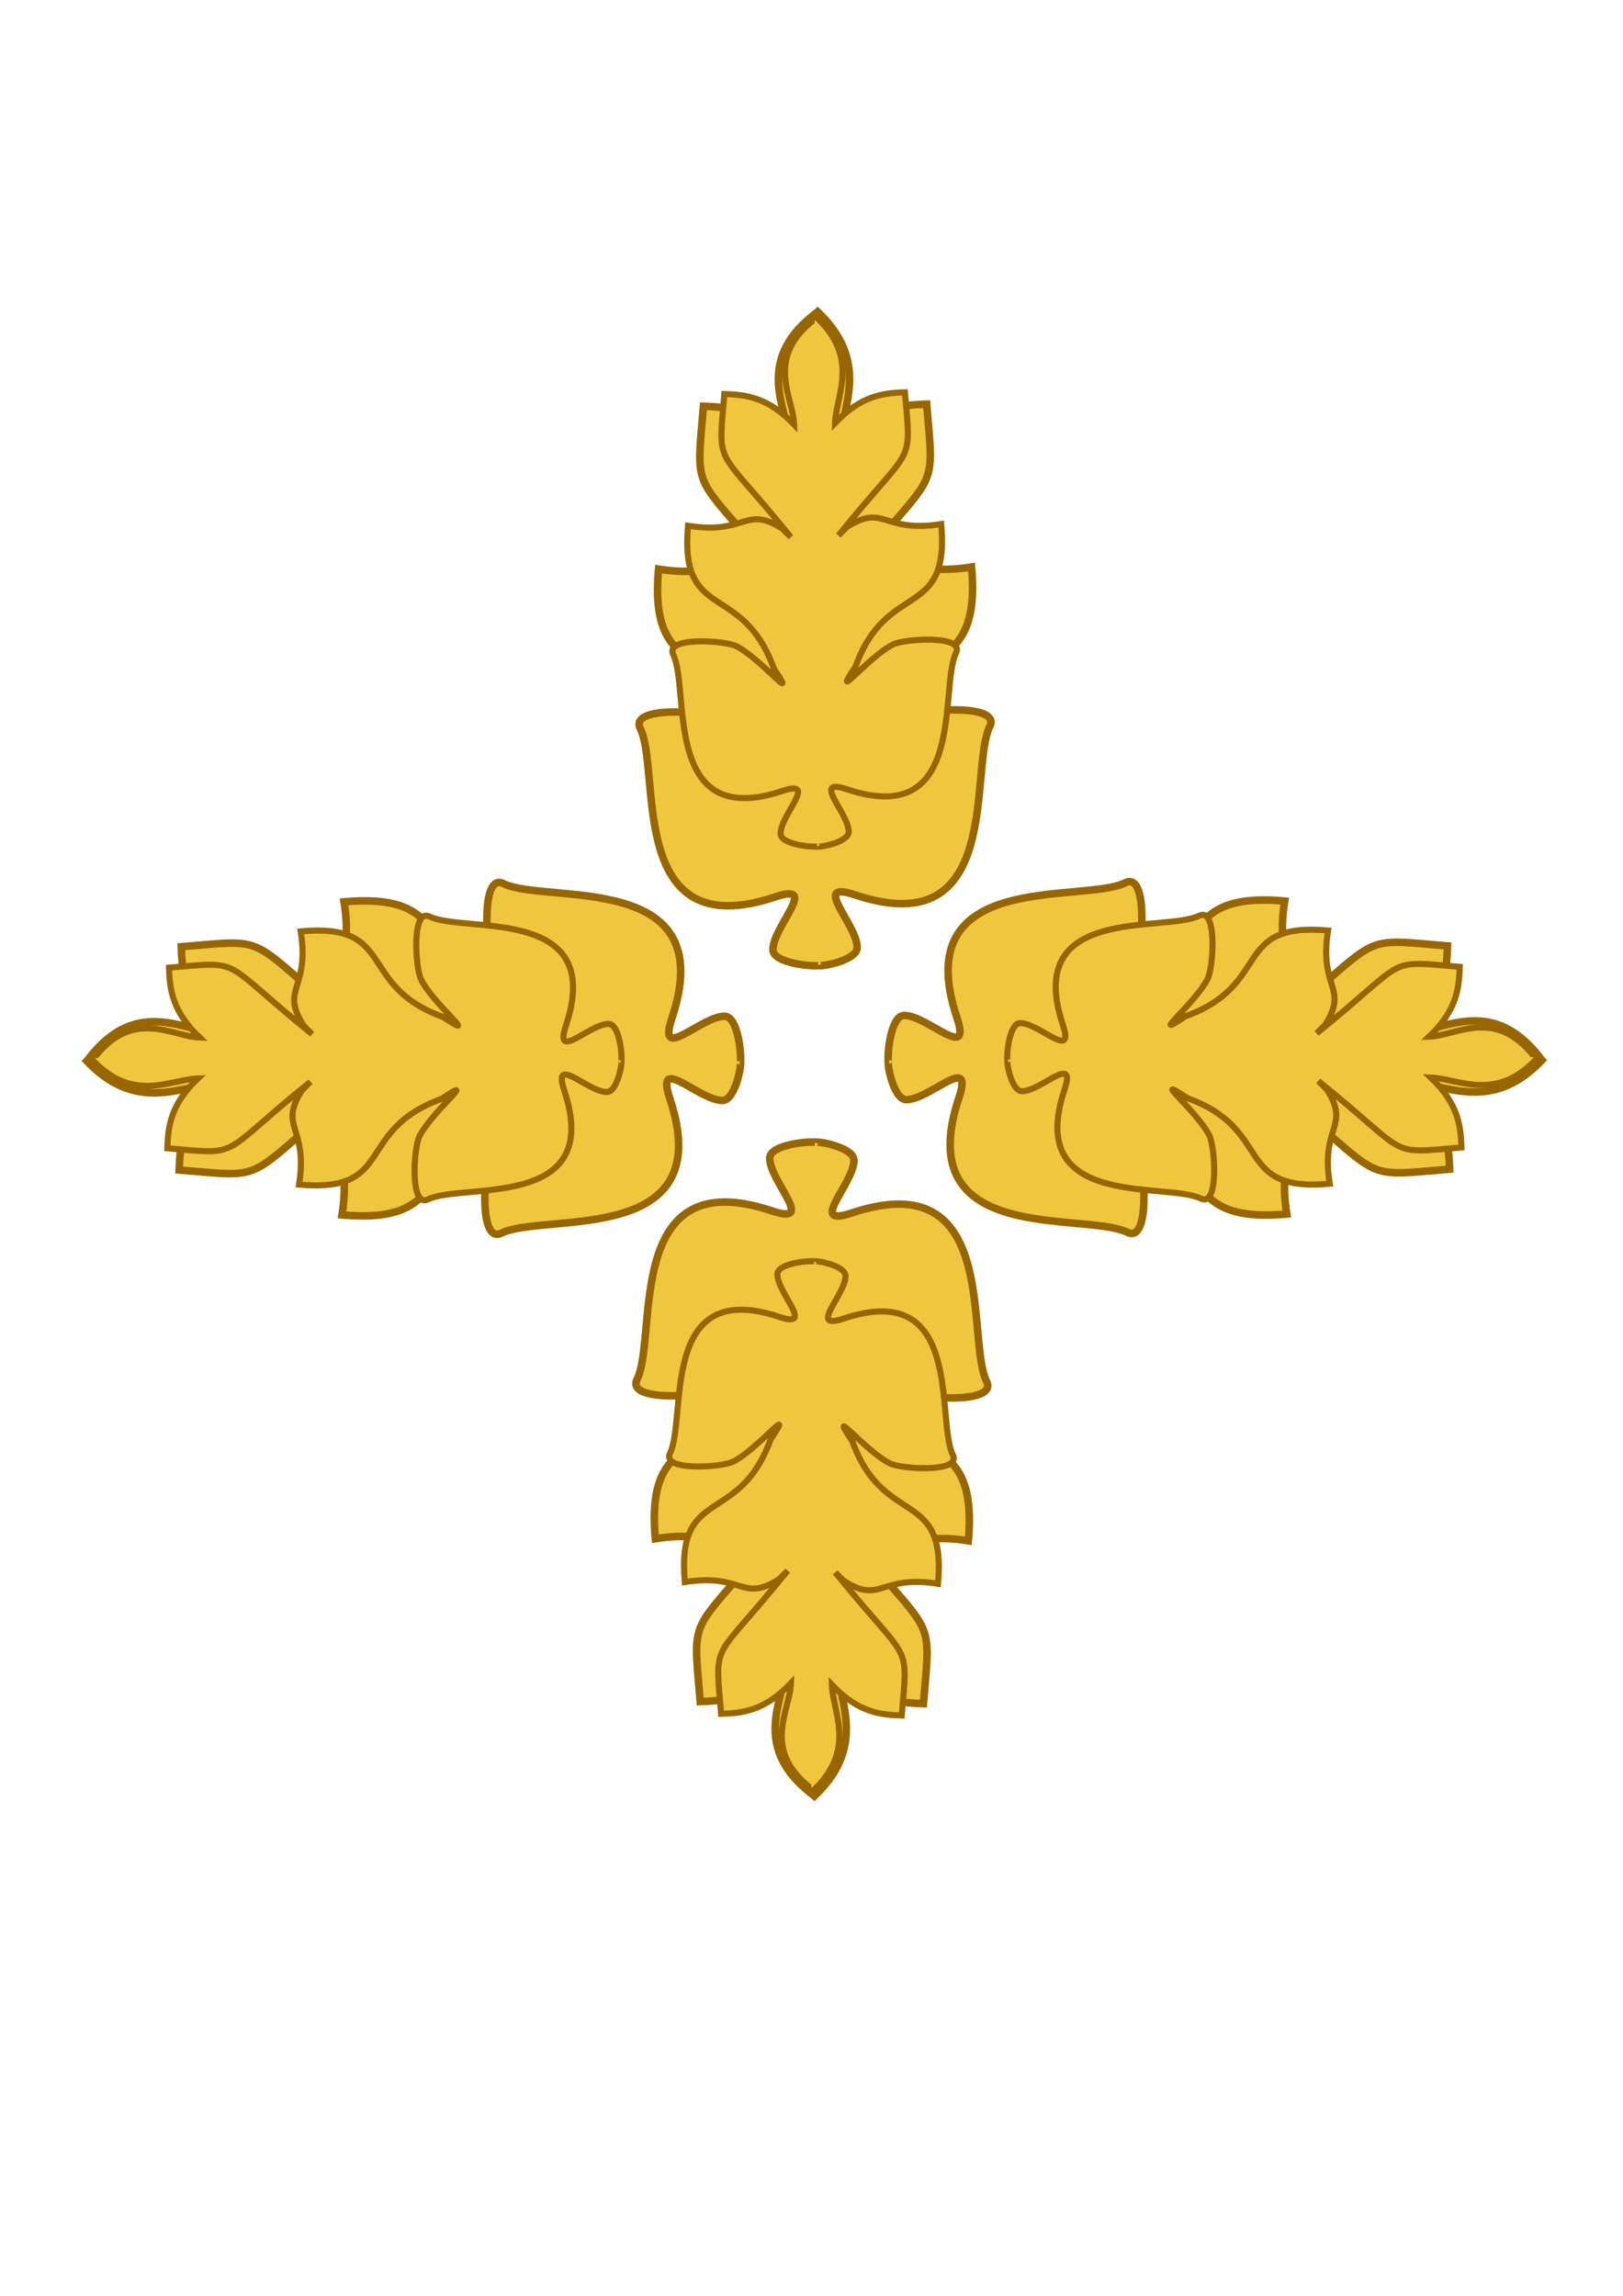 <?xml version="1.0" encoding="UTF-8" standalone="no"?>
<!-- Created with Inkscape (http://www.inkscape.org/) -->
<svg
    xmlns:inkscape="http://www.inkscape.org/namespaces/inkscape"
    xmlns:rdf="http://www.w3.org/1999/02/22-rdf-syntax-ns#"
    xmlns="http://www.w3.org/2000/svg"
    xmlns:cc="http://creativecommons.org/ns#"
    xmlns:dc="http://purl.org/dc/elements/1.1/"
    xmlns:sodipodi="http://sodipodi.sourceforge.net/DTD/sodipodi-0.dtd"
    xmlns:svg="http://www.w3.org/2000/svg"
    xmlns:ns1="http://sozi.baierouge.fr"
    xmlns:xlink="http://www.w3.org/1999/xlink"
    id="svg3832"
    sodipodi:docname="wheatmedallion.svg"
    viewBox="0 0 744.09 1052.4"
    version="1.1"
    inkscape:version="0.47 r22583"
  >
  <sodipodi:namedview
      id="base"
      bordercolor="#666666"
      inkscape:pageshadow="2"
      inkscape:window-y="-4"
      pagecolor="#ffffff"
      inkscape:window-height="804"
      inkscape:window-maximized="1"
      inkscape:zoom="0.49497475"
      inkscape:window-x="-4"
      showgrid="false"
      borderopacity="1.0"
      inkscape:current-layer="layer1"
      inkscape:cx="375"
      inkscape:cy="510.42053"
      inkscape:window-width="1152"
      inkscape:pageopacity="0.0"
      inkscape:document-units="px"
  />
  <g
      id="layer1"
      inkscape:label="Layer 1"
      inkscape:groupmode="layer"
    >
    <g
        id="g3720"
        style="stroke:#986601;fill:#eec73e"
        transform="matrix(3.452 0 0 3.452 -1872.4 -179.28)"
      >
      <g
          id="g3638"
          style="stroke:#986601;fill:#eec73e"
          transform="translate(-35.766 8.657)"
        >
        <g
            id="g2842"
            style="stroke:#986601;fill:#eec73e"
            transform="translate(28.105 -64.7)"
          >
          <path
              id="path2832"
              sodipodi:nodetypes="cccccccssssc"
              style="stroke:#986601;stroke-width:1px;fill:#eec73e"
              d="m659.01 149.14c-9.244 6.579-4.204 13.187-4.048 17.816-4.294-4.512-7.904-4.915-11.466-5.034-1.054 12.523-1.473 8.11 10.907 23.492l-1.398-1.398c-6.172-3.911-5.85 1.065-15.471-0.467-1.413 15.907 8.907 9.049 14.073 23.399 4.276 6.414-2.082-1.601-6.152-3.636-1.909-0.954-11.824-1.597-10.347 1.398 2.793 5.662-1.899 28.989 17.898 22.373 6.009-2.008-0.28 3.899-0.28 6.992 0 1.756 4.93 2.269 6.129 2.114"
          />
          <path
              id="path2838"
              sodipodi:nodetypes="cccccccssssc"
              style="stroke:#986601;stroke-width:1px;fill:#eec73e"
              d="m658.32 149.06c7.566 6.859 3.512 12.989 3.356 17.619 4.294-4.512 7.904-4.915 11.466-5.034 1.054 12.523 1.473 8.11-10.907 23.492l1.398-1.398c6.172-3.911 5.85 1.065 15.471-0.467 1.413 15.907-8.907 9.049-14.073 23.399-4.276 6.414 2.082-1.601 6.152-3.636 1.909-0.954 11.824-1.597 10.347 1.398-2.793 5.662 1.899 28.989-17.898 22.373-6.009-2.008 0.291 3.899 0.28 6.992-0.006 1.755-5.087 2.655-5.198 2.353"
          />
        </g
        >
        <g
            id="g3618"
            style="stroke:#986601;fill:#eec73e"
            transform="matrix(.809 0 0 .809 153.79 -35.399)"
          >
          <path
              id="path3620"
              sodipodi:nodetypes="cccccccssssc"
              style="stroke:#986601;stroke-width:1px;fill:#eec73e"
              d="m659.01 149.14c-9.244 6.579-4.204 13.187-4.048 17.816-4.294-4.512-7.904-4.915-11.466-5.034-1.054 12.523-1.473 8.11 10.907 23.492l-1.398-1.398c-6.172-3.911-5.85 1.065-15.471-0.467-1.413 15.907 8.907 9.049 14.073 23.399 4.276 6.414-2.082-1.601-6.152-3.636-1.909-0.954-11.824-1.597-10.347 1.398 2.793 5.662-1.899 28.989 17.898 22.373 6.009-2.008-0.28 3.899-0.28 6.992 0 1.756 4.93 2.269 6.129 2.114"
          />
          <path
              id="path3622"
              sodipodi:nodetypes="cccccccssssc"
              style="stroke:#986601;stroke-width:1px;fill:#eec73e"
              d="m658.32 149.06c7.566 6.859 3.512 12.989 3.356 17.619 4.294-4.512 7.904-4.915 11.466-5.034 1.054 12.523 1.473 8.11-10.907 23.492l1.398-1.398c6.172-3.911 5.85 1.065 15.471-0.467 1.413 15.907-8.907 9.049-14.073 23.399-4.276 6.414 2.082-1.601 6.152-3.636 1.909-0.954 11.824-1.597 10.347 1.398-2.793 5.662 1.899 28.989-17.898 22.373-6.009-2.008 0.291 3.899 0.28 6.992-0.006 1.755-5.087 2.655-5.198 2.353"
          />
        </g
        >
      </g
      >
      <g
          id="g3646"
          style="stroke:#986601;fill:#eec73e"
          transform="translate(-36.193 14.815)"
        >
        <g
            id="g3624"
            style="stroke:#986601;fill:#eec73e"
            transform="matrix(1 0 0 -1 28.105 424.99)"
          >
          <path
              id="path3626"
              sodipodi:nodetypes="cccccccssssc"
              style="stroke:#986601;stroke-width:1px;fill:#eec73e"
              d="m659.01 149.14c-9.244 6.579-4.204 13.187-4.048 17.816-4.294-4.512-7.904-4.915-11.466-5.034-1.054 12.523-1.473 8.11 10.907 23.492l-1.398-1.398c-6.172-3.911-5.85 1.065-15.471-0.467-1.413 15.907 8.907 9.049 14.073 23.399 4.276 6.414-2.082-1.601-6.152-3.636-1.909-0.954-11.824-1.597-10.347 1.398 2.793 5.662-1.899 28.989 17.898 22.373 6.009-2.008-0.28 3.899-0.28 6.992 0 1.756 4.93 2.269 6.129 2.114"
          />
          <path
              id="path3628"
              sodipodi:nodetypes="cccccccssssc"
              style="stroke:#986601;stroke-width:1px;fill:#eec73e"
              d="m658.32 149.06c7.566 6.859 3.512 12.989 3.356 17.619 4.294-4.512 7.904-4.915 11.466-5.034 1.054 12.523 1.473 8.11-10.907 23.492l1.398-1.398c6.172-3.911 5.85 1.065 15.471-0.467 1.413 15.907-8.907 9.049-14.073 23.399-4.276 6.414 2.082-1.601 6.152-3.636 1.909-0.954 11.824-1.597 10.347 1.398-2.793 5.662 1.899 28.989-17.898 22.373-6.009-2.008 0.291 3.899 0.28 6.992-0.006 1.755-5.087 2.655-5.198 2.353"
          />
        </g
        >
        <g
            id="g3630"
            style="stroke:#986601;fill:#eec73e"
            transform="matrix(.809 0 0 -.809 153.79 395.69)"
          >
          <path
              id="path3632"
              sodipodi:nodetypes="cccccccssssc"
              style="stroke:#986601;stroke-width:1px;fill:#eec73e"
              d="m659.01 149.14c-9.244 6.579-4.204 13.187-4.048 17.816-4.294-4.512-7.904-4.915-11.466-5.034-1.054 12.523-1.473 8.11 10.907 23.492l-1.398-1.398c-6.172-3.911-5.85 1.065-15.471-0.467-1.413 15.907 8.907 9.049 14.073 23.399 4.276 6.414-2.082-1.601-6.152-3.636-1.909-0.954-11.824-1.597-10.347 1.398 2.793 5.662-1.899 28.989 17.898 22.373 6.009-2.008-0.28 3.899-0.28 6.992 0 1.756 4.93 2.269 6.129 2.114"
          />
          <path
              id="path3634"
              sodipodi:nodetypes="cccccccssssc"
              style="stroke:#986601;stroke-width:1px;fill:#eec73e"
              d="m658.32 149.06c7.566 6.859 3.512 12.989 3.356 17.619 4.294-4.512 7.904-4.915 11.466-5.034 1.054 12.523 1.473 8.11-10.907 23.492l1.398-1.398c6.172-3.911 5.85 1.065 15.471-0.467 1.413 15.907-8.907 9.049-14.073 23.399-4.276 6.414 2.082-1.601 6.152-3.636 1.909-0.954 11.824-1.597 10.347 1.398-2.793 5.662 1.899 28.989-17.898 22.373-6.009-2.008 0.291 3.899 0.28 6.992-0.006 1.755-5.087 2.655-5.198 2.353"
          />
        </g
        >
      </g
      >
      <g
          id="g3674"
          style="stroke:#986601;fill:#eec73e"
          transform="matrix(0 1 -1 0 829.55 -493.95)"
        >
        <g
            id="g3676"
            style="stroke:#986601;fill:#eec73e"
            transform="matrix(1 0 0 -1 28.105 424.99)"
          >
          <path
              id="path3678"
              sodipodi:nodetypes="cccccccssssc"
              style="stroke:#986601;stroke-width:1px;fill:#eec73e"
              d="m659.01 149.14c-9.244 6.579-4.204 13.187-4.048 17.816-4.294-4.512-7.904-4.915-11.466-5.034-1.054 12.523-1.473 8.11 10.907 23.492l-1.398-1.398c-6.172-3.911-5.85 1.065-15.471-0.467-1.413 15.907 8.907 9.049 14.073 23.399 4.276 6.414-2.082-1.601-6.152-3.636-1.909-0.954-11.824-1.597-10.347 1.398 2.793 5.662-1.899 28.989 17.898 22.373 6.009-2.008-0.28 3.899-0.28 6.992 0 1.756 4.93 2.269 6.129 2.114"
          />
          <path
              id="path3680"
              sodipodi:nodetypes="cccccccssssc"
              style="stroke:#986601;stroke-width:1px;fill:#eec73e"
              d="m658.32 149.06c7.566 6.859 3.512 12.989 3.356 17.619 4.294-4.512 7.904-4.915 11.466-5.034 1.054 12.523 1.473 8.11-10.907 23.492l1.398-1.398c6.172-3.911 5.85 1.065 15.471-0.467 1.413 15.907-8.907 9.049-14.073 23.399-4.276 6.414 2.082-1.601 6.152-3.636 1.909-0.954 11.824-1.597 10.347 1.398-2.793 5.662 1.899 28.989-17.898 22.373-6.009-2.008 0.291 3.899 0.28 6.992-0.006 1.755-5.087 2.655-5.198 2.353"
          />
        </g
        >
        <g
            id="g3682"
            style="stroke:#986601;fill:#eec73e"
            transform="matrix(.809 0 0 -.809 153.79 395.69)"
          >
          <path
              id="path3684"
              sodipodi:nodetypes="cccccccssssc"
              style="stroke:#986601;stroke-width:1px;fill:#eec73e"
              d="m659.01 149.14c-9.244 6.579-4.204 13.187-4.048 17.816-4.294-4.512-7.904-4.915-11.466-5.034-1.054 12.523-1.473 8.11 10.907 23.492l-1.398-1.398c-6.172-3.911-5.85 1.065-15.471-0.467-1.413 15.907 8.907 9.049 14.073 23.399 4.276 6.414-2.082-1.601-6.152-3.636-1.909-0.954-11.824-1.597-10.347 1.398 2.793 5.662-1.899 28.989 17.898 22.373 6.009-2.008-0.28 3.899-0.28 6.992 0 1.756 4.93 2.269 6.129 2.114"
          />
          <path
              id="path3686"
              sodipodi:nodetypes="cccccccssssc"
              style="stroke:#986601;stroke-width:1px;fill:#eec73e"
              d="m658.32 149.06c7.566 6.859 3.512 12.989 3.356 17.619 4.294-4.512 7.904-4.915 11.466-5.034 1.054 12.523 1.473 8.11-10.907 23.492l1.398-1.398c6.172-3.911 5.85 1.065 15.471-0.467 1.413 15.907-8.907 9.049-14.073 23.399-4.276 6.414 2.082-1.601 6.152-3.636 1.909-0.954 11.824-1.597 10.347 1.398-2.793 5.662 1.899 28.989-17.898 22.373-6.009-2.008 0.291 3.899 0.28 6.992-0.006 1.755-5.087 2.655-5.198 2.353"
          />
        </g
        >
      </g
      >
      <g
          id="g3702"
          style="stroke:#986601;fill:#eec73e"
          transform="matrix(0 1 1 0 471.59 -494.06)"
        >
        <g
            id="g3704"
            style="stroke:#986601;fill:#eec73e"
            transform="matrix(1 0 0 -1 28.105 424.99)"
          >
          <path
              id="path3706"
              sodipodi:nodetypes="cccccccssssc"
              style="stroke:#986601;stroke-width:1px;fill:#eec73e"
              d="m659.01 149.14c-9.244 6.579-4.204 13.187-4.048 17.816-4.294-4.512-7.904-4.915-11.466-5.034-1.054 12.523-1.473 8.11 10.907 23.492l-1.398-1.398c-6.172-3.911-5.85 1.065-15.471-0.467-1.413 15.907 8.907 9.049 14.073 23.399 4.276 6.414-2.082-1.601-6.152-3.636-1.909-0.954-11.824-1.597-10.347 1.398 2.793 5.662-1.899 28.989 17.898 22.373 6.009-2.008-0.28 3.899-0.28 6.992 0 1.756 4.93 2.269 6.129 2.114"
          />
          <path
              id="path3708"
              sodipodi:nodetypes="cccccccssssc"
              style="stroke:#986601;stroke-width:1px;fill:#eec73e"
              d="m658.32 149.06c7.566 6.859 3.512 12.989 3.356 17.619 4.294-4.512 7.904-4.915 11.466-5.034 1.054 12.523 1.473 8.11-10.907 23.492l1.398-1.398c6.172-3.911 5.85 1.065 15.471-0.467 1.413 15.907-8.907 9.049-14.073 23.399-4.276 6.414 2.082-1.601 6.152-3.636 1.909-0.954 11.824-1.597 10.347 1.398-2.793 5.662 1.899 28.989-17.898 22.373-6.009-2.008 0.291 3.899 0.28 6.992-0.006 1.755-5.087 2.655-5.198 2.353"
          />
        </g
        >
        <g
            id="g3710"
            style="stroke:#986601;fill:#eec73e"
            transform="matrix(.809 0 0 -.809 153.79 395.69)"
          >
          <path
              id="path3712"
              sodipodi:nodetypes="cccccccssssc"
              style="stroke:#986601;stroke-width:1px;fill:#eec73e"
              d="m659.01 149.14c-9.244 6.579-4.204 13.187-4.048 17.816-4.294-4.512-7.904-4.915-11.466-5.034-1.054 12.523-1.473 8.11 10.907 23.492l-1.398-1.398c-6.172-3.911-5.85 1.065-15.471-0.467-1.413 15.907 8.907 9.049 14.073 23.399 4.276 6.414-2.082-1.601-6.152-3.636-1.909-0.954-11.824-1.597-10.347 1.398 2.793 5.662-1.899 28.989 17.898 22.373 6.009-2.008-0.28 3.899-0.28 6.992 0 1.756 4.93 2.269 6.129 2.114"
          />
          <path
              id="path3714"
              sodipodi:nodetypes="cccccccssssc"
              style="stroke:#986601;stroke-width:1px;fill:#eec73e"
              d="m658.32 149.06c7.566 6.859 3.512 12.989 3.356 17.619 4.294-4.512 7.904-4.915 11.466-5.034 1.054 12.523 1.473 8.11-10.907 23.492l1.398-1.398c6.172-3.911 5.85 1.065 15.471-0.467 1.413 15.907-8.907 9.049-14.073 23.399-4.276 6.414 2.082-1.601 6.152-3.636 1.909-0.954 11.824-1.597 10.347 1.398-2.793 5.662 1.899 28.989-17.898 22.373-6.009-2.008 0.291 3.899 0.28 6.992-0.006 1.755-5.087 2.655-5.198 2.353"
          />
        </g
        >
      </g
      >
    </g
    >
  </g
  >
</svg
>
